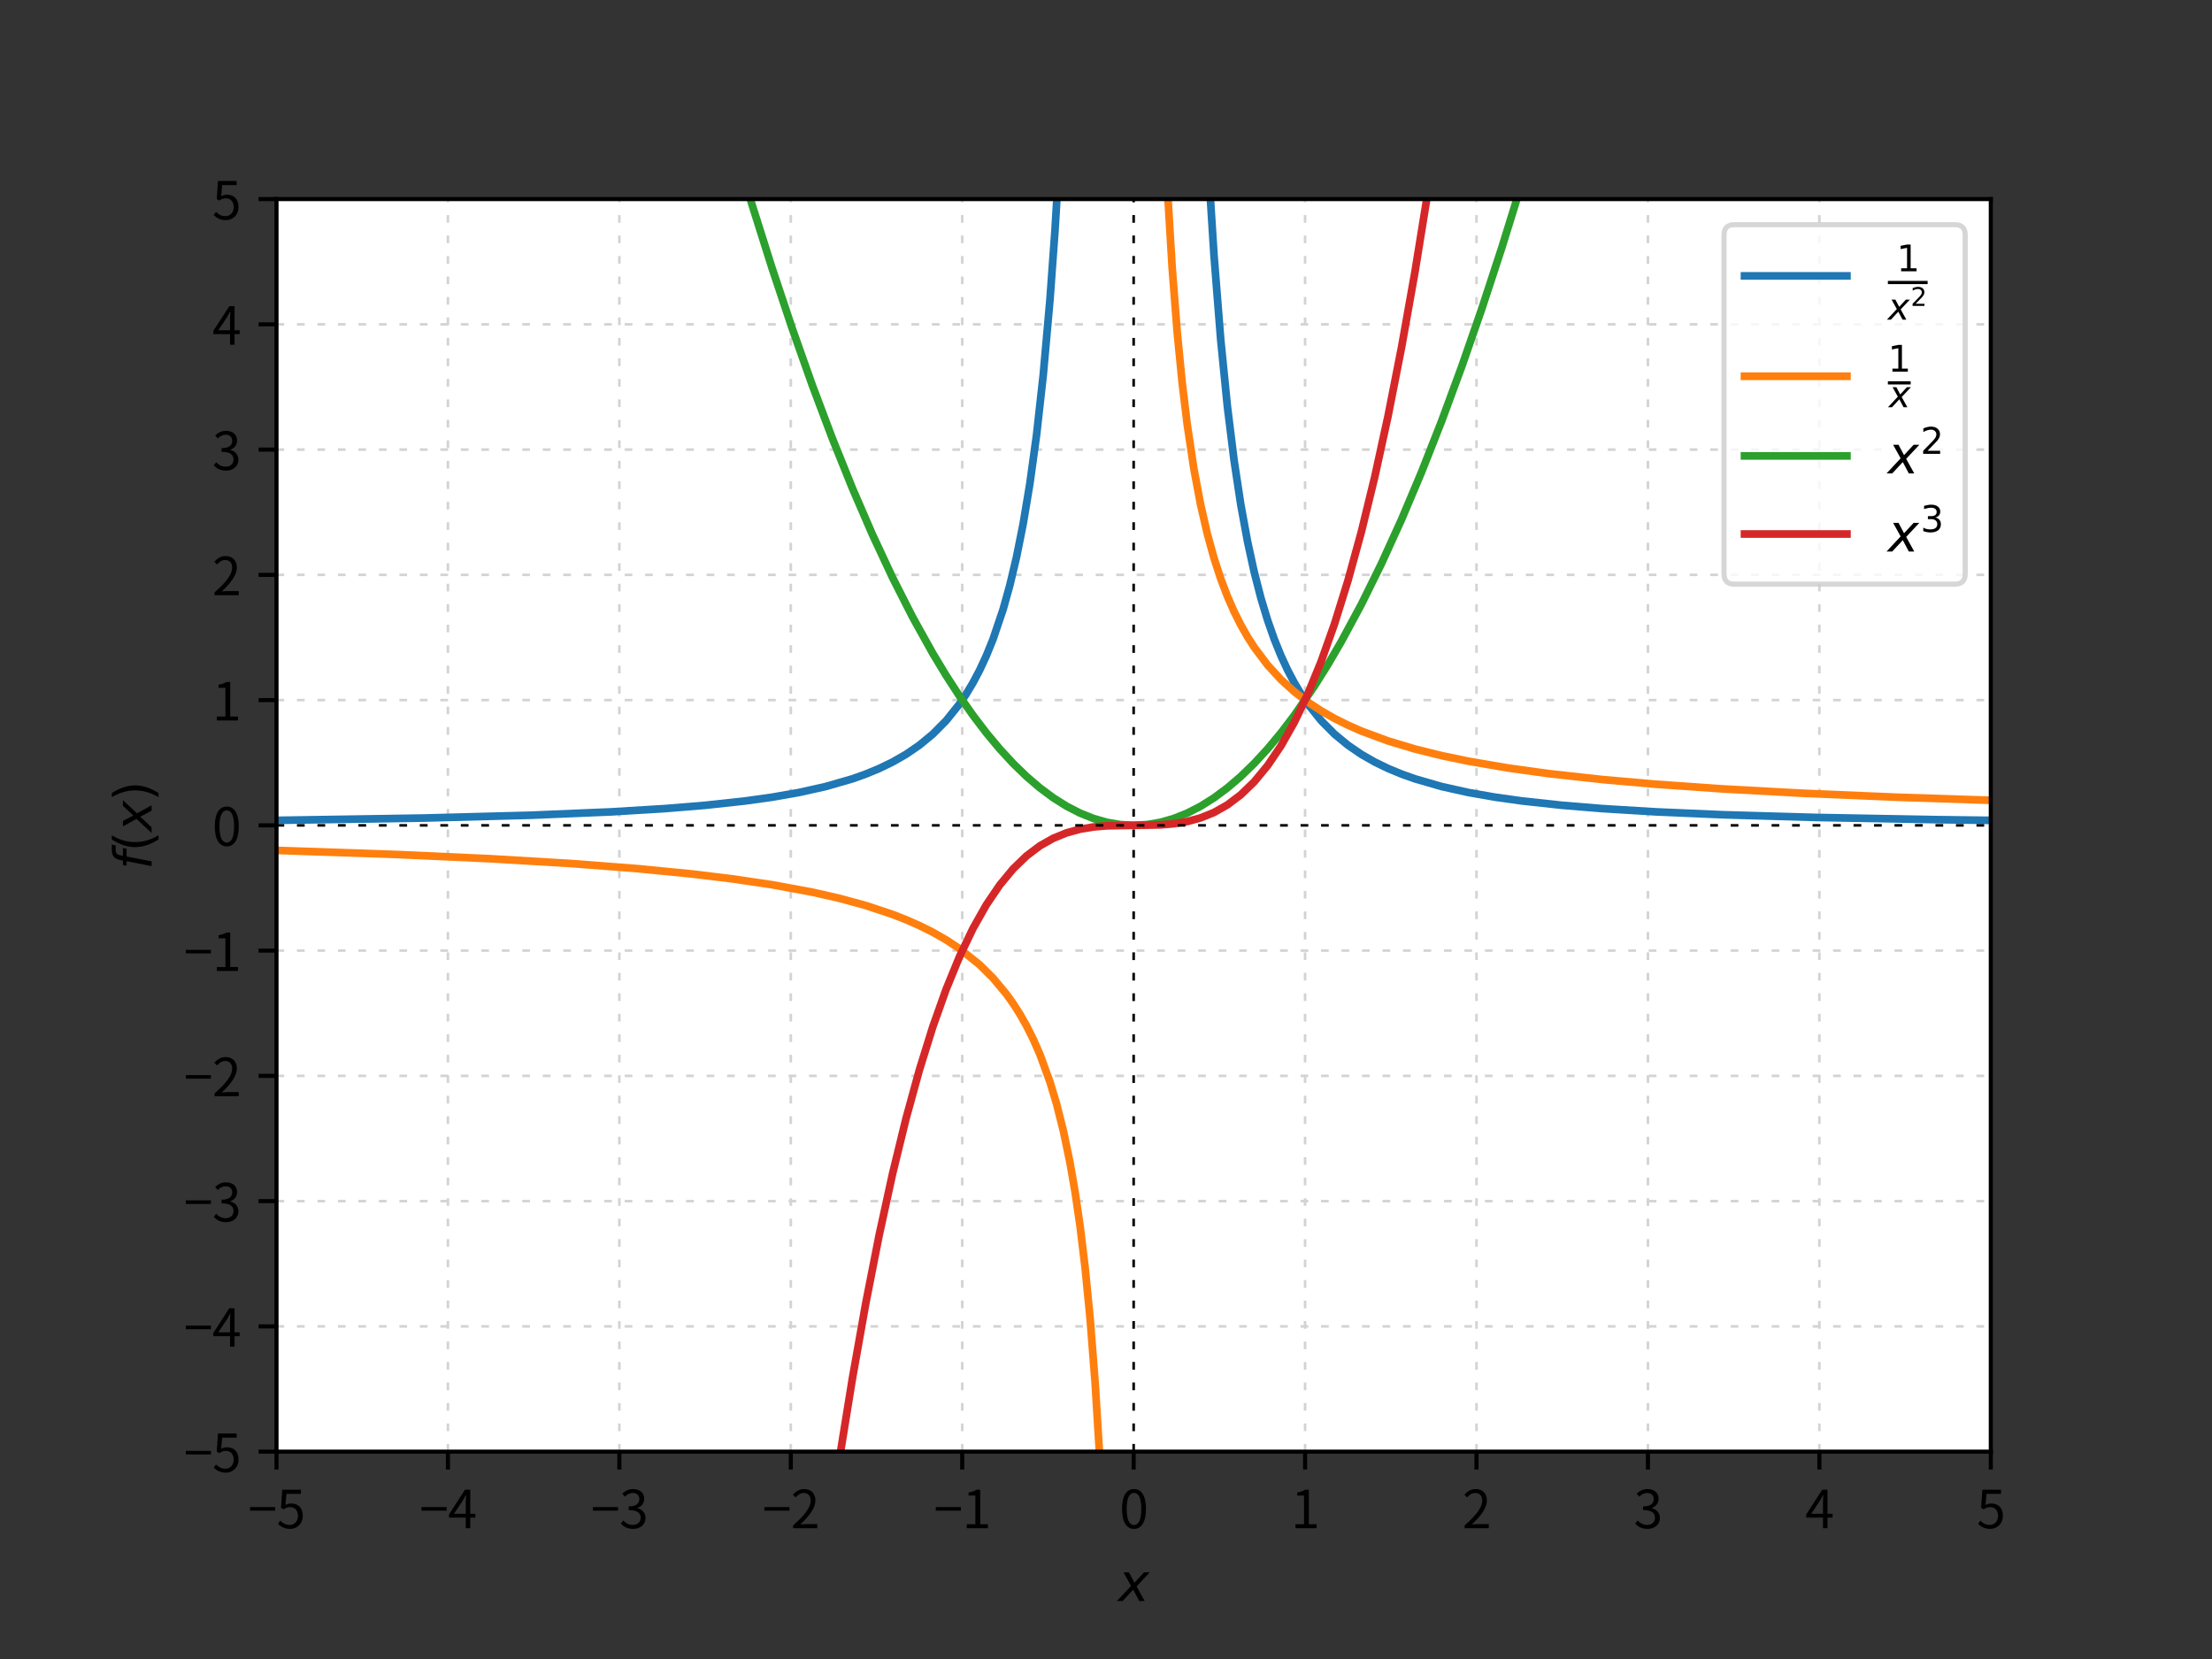 <?xml version="1.0" encoding="utf-8" standalone="no"?>
<!DOCTYPE svg PUBLIC "-//W3C//DTD SVG 1.1//EN"
  "http://www.w3.org/Graphics/SVG/1.1/DTD/svg11.dtd">
<svg xmlns:xlink="http://www.w3.org/1999/xlink" width="432pt" height="324pt" viewBox="0 0 432 324" xmlns="http://www.w3.org/2000/svg" version="1.1">
 <rect x="0" y="0" width="432" height="324" fill="#333333" stroke="none"/>
 <defs>
  <style type="text/css">*{stroke-linejoin: round; stroke-linecap: butt}</style>
 </defs>
 <g id="figure_1">
  <g id="patch_1">
   <path d="M 0 324 
L 432 324 
L 432 0 
L 0 0 
L 0 324 
z
" style="fill: none"/>
  </g>
  <g id="axes_1">
   <g id="patch_2">
    <path d="M 54 283.5 
L 388.8 283.5 
L 388.8 38.88 
L 54 38.88 
z
" style="fill: #ffffff"/>
   </g>
   <g id="matplotlib.axis_1">
    <g id="xtick_1">
     <g id="line2d_1">
      <path d="M 54 283.5 
L 54 38.88 
" clip-path="url(#pc6cd852ec2)" style="fill: none; stroke-dasharray: 1.5,2.5; stroke-dashoffset: 0; stroke: #d3d3d3; stroke-width: 0.5"/>
     </g>
     <g id="line2d_2">
      <defs>
       <path id="m201e24fa76" d="M 0 0 
L 0 3.5 
" style="stroke: #000000; stroke-width: 0.8"/>
      </defs>
      <g>
       <use xlink:href="#m201e24fa76" x="54" y="283.5" style="stroke: #000000; stroke-width: 0.8"/>
      </g>
     </g>
     <g id="text_1">
      <!-- −5 -->
      <g transform="translate(48.45 298.459) scale(0.1 -0.1)">
       <defs>
        <path id="NotoSansCJKjp-Regular-2212" d="M 243 2144 
L 3309 2144 
L 3309 2579 
L 243 2579 
L 243 2144 
z
" transform="scale(0.016)"/>
        <path id="NotoSansCJKjp-Regular-35" d="M 1670 -83 
C 2464 -83 3206 499 3206 1530 
C 3206 2560 2573 3021 1792 3021 
C 1510 3021 1306 2950 1094 2835 
L 1210 4192 
L 2982 4192 
L 2982 4698 
L 698 4698 
L 550 2496 
L 864 2304 
C 1133 2483 1331 2579 1645 2579 
C 2234 2579 2618 2182 2618 1510 
C 2618 826 2170 403 1619 403 
C 1075 403 736 653 467 922 
L 179 538 
C 493 224 941 -83 1670 -83 
z
" transform="scale(0.016)"/>
       </defs>
       <use xlink:href="#NotoSansCJKjp-Regular-2212"/>
       <use xlink:href="#NotoSansCJKjp-Regular-35" x="55.5"/>
      </g>
     </g>
    </g>
    <g id="xtick_2">
     <g id="line2d_3">
      <path d="M 87.48 283.5 
L 87.48 38.88 
" clip-path="url(#pc6cd852ec2)" style="fill: none; stroke-dasharray: 1.5,2.5; stroke-dashoffset: 0; stroke: #d3d3d3; stroke-width: 0.5"/>
     </g>
     <g id="line2d_4">
      <g>
       <use xlink:href="#m201e24fa76" x="87.48" y="283.5" style="stroke: #000000; stroke-width: 0.8"/>
      </g>
     </g>
     <g id="text_2">
      <!-- −4 -->
      <g transform="translate(81.93 298.459) scale(0.1 -0.1)">
       <defs>
        <path id="NotoSansCJKjp-Regular-34" d="M 736 1760 
L 1805 3360 
C 1939 3590 2067 3821 2182 4051 
L 2208 4051 
C 2195 3808 2176 3430 2176 3200 
L 2176 1760 
L 736 1760 
z
M 2176 0 
L 2726 0 
L 2726 1293 
L 3347 1293 
L 3347 1760 
L 2726 1760 
L 2726 4698 
L 2080 4698 
L 128 1677 
L 128 1293 
L 2176 1293 
L 2176 0 
z
" transform="scale(0.016)"/>
       </defs>
       <use xlink:href="#NotoSansCJKjp-Regular-2212"/>
       <use xlink:href="#NotoSansCJKjp-Regular-34" x="55.5"/>
      </g>
     </g>
    </g>
    <g id="xtick_3">
     <g id="line2d_5">
      <path d="M 120.96 283.5 
L 120.96 38.88 
" clip-path="url(#pc6cd852ec2)" style="fill: none; stroke-dasharray: 1.5,2.5; stroke-dashoffset: 0; stroke: #d3d3d3; stroke-width: 0.5"/>
     </g>
     <g id="line2d_6">
      <g>
       <use xlink:href="#m201e24fa76" x="120.96" y="283.5" style="stroke: #000000; stroke-width: 0.8"/>
      </g>
     </g>
     <g id="text_3">
      <!-- −3 -->
      <g transform="translate(115.41 298.459) scale(0.1 -0.1)">
       <defs>
        <path id="NotoSansCJKjp-Regular-33" d="M 1690 -83 
C 2522 -83 3194 416 3194 1254 
C 3194 1894 2752 2317 2202 2445 
L 2202 2470 
C 2694 2656 3034 3034 3034 3603 
C 3034 4346 2458 4781 1670 4781 
C 1126 4781 710 4544 358 4218 
L 672 3846 
C 934 4115 1267 4301 1645 4301 
C 2131 4301 2438 4006 2438 3558 
C 2438 3053 2106 2662 1139 2662 
L 1139 2214 
C 2221 2214 2598 1837 2598 1280 
C 2598 736 2202 403 1645 403 
C 1114 403 755 653 480 941 
L 186 557 
C 493 224 954 -83 1690 -83 
z
" transform="scale(0.016)"/>
       </defs>
       <use xlink:href="#NotoSansCJKjp-Regular-2212"/>
       <use xlink:href="#NotoSansCJKjp-Regular-33" x="55.5"/>
      </g>
     </g>
    </g>
    <g id="xtick_4">
     <g id="line2d_7">
      <path d="M 154.44 283.5 
L 154.44 38.88 
" clip-path="url(#pc6cd852ec2)" style="fill: none; stroke-dasharray: 1.5,2.5; stroke-dashoffset: 0; stroke: #d3d3d3; stroke-width: 0.5"/>
     </g>
     <g id="line2d_8">
      <g>
       <use xlink:href="#m201e24fa76" x="154.44" y="283.5" style="stroke: #000000; stroke-width: 0.8"/>
      </g>
     </g>
     <g id="text_4">
      <!-- −2 -->
      <g transform="translate(148.89 298.459) scale(0.1 -0.1)">
       <defs>
        <path id="NotoSansCJKjp-Regular-32" d="M 282 0 
L 3232 0 
L 3232 506 
L 1933 506 
C 1696 506 1408 480 1165 461 
C 2266 1504 3002 2458 3002 3392 
C 3002 4230 2477 4781 1638 4781 
C 1043 4781 640 4506 256 4090 
L 595 3757 
C 851 4064 1184 4301 1568 4301 
C 2150 4301 2432 3910 2432 3373 
C 2432 2566 1754 1632 282 346 
L 282 0 
z
" transform="scale(0.016)"/>
       </defs>
       <use xlink:href="#NotoSansCJKjp-Regular-2212"/>
       <use xlink:href="#NotoSansCJKjp-Regular-32" x="55.5"/>
      </g>
     </g>
    </g>
    <g id="xtick_5">
     <g id="line2d_9">
      <path d="M 187.92 283.5 
L 187.92 38.88 
" clip-path="url(#pc6cd852ec2)" style="fill: none; stroke-dasharray: 1.5,2.5; stroke-dashoffset: 0; stroke: #d3d3d3; stroke-width: 0.5"/>
     </g>
     <g id="line2d_10">
      <g>
       <use xlink:href="#m201e24fa76" x="187.92" y="283.5" style="stroke: #000000; stroke-width: 0.8"/>
      </g>
     </g>
     <g id="text_5">
      <!-- −1 -->
      <g transform="translate(182.37 298.459) scale(0.1 -0.1)">
       <defs>
        <path id="NotoSansCJKjp-Regular-31" d="M 563 0 
L 3136 0 
L 3136 486 
L 2195 486 
L 2195 4698 
L 1747 4698 
C 1491 4544 1190 4435 774 4358 
L 774 3987 
L 1606 3987 
L 1606 486 
L 563 486 
L 563 0 
z
" transform="scale(0.016)"/>
       </defs>
       <use xlink:href="#NotoSansCJKjp-Regular-2212"/>
       <use xlink:href="#NotoSansCJKjp-Regular-31" x="55.5"/>
      </g>
     </g>
    </g>
    <g id="xtick_6">
     <g id="line2d_11">
      <path d="M 221.4 283.5 
L 221.4 38.88 
" clip-path="url(#pc6cd852ec2)" style="fill: none; stroke-dasharray: 1.5,2.5; stroke-dashoffset: 0; stroke: #d3d3d3; stroke-width: 0.5"/>
     </g>
     <g id="line2d_12">
      <g>
       <use xlink:href="#m201e24fa76" x="221.4" y="283.5" style="stroke: #000000; stroke-width: 0.8"/>
      </g>
     </g>
     <g id="text_6">
      <!-- 0 -->
      <g transform="translate(218.625 298.459) scale(0.1 -0.1)">
       <defs>
        <path id="NotoSansCJKjp-Regular-30" d="M 1779 -83 
C 2669 -83 3238 730 3238 2362 
C 3238 3987 2669 4781 1779 4781 
C 883 4781 314 3994 314 2362 
C 314 730 883 -83 1779 -83 
z
M 1779 384 
C 1242 384 883 979 883 2362 
C 883 3731 1242 4314 1779 4314 
C 2310 4314 2669 3731 2669 2362 
C 2669 979 2310 384 1779 384 
z
" transform="scale(0.016)"/>
       </defs>
       <use xlink:href="#NotoSansCJKjp-Regular-30"/>
      </g>
     </g>
    </g>
    <g id="xtick_7">
     <g id="line2d_13">
      <path d="M 254.88 283.5 
L 254.88 38.88 
" clip-path="url(#pc6cd852ec2)" style="fill: none; stroke-dasharray: 1.5,2.5; stroke-dashoffset: 0; stroke: #d3d3d3; stroke-width: 0.5"/>
     </g>
     <g id="line2d_14">
      <g>
       <use xlink:href="#m201e24fa76" x="254.88" y="283.5" style="stroke: #000000; stroke-width: 0.8"/>
      </g>
     </g>
     <g id="text_7">
      <!-- 1 -->
      <g transform="translate(252.105 298.459) scale(0.1 -0.1)">
       <use xlink:href="#NotoSansCJKjp-Regular-31"/>
      </g>
     </g>
    </g>
    <g id="xtick_8">
     <g id="line2d_15">
      <path d="M 288.36 283.5 
L 288.36 38.88 
" clip-path="url(#pc6cd852ec2)" style="fill: none; stroke-dasharray: 1.5,2.5; stroke-dashoffset: 0; stroke: #d3d3d3; stroke-width: 0.5"/>
     </g>
     <g id="line2d_16">
      <g>
       <use xlink:href="#m201e24fa76" x="288.36" y="283.5" style="stroke: #000000; stroke-width: 0.8"/>
      </g>
     </g>
     <g id="text_8">
      <!-- 2 -->
      <g transform="translate(285.585 298.459) scale(0.1 -0.1)">
       <use xlink:href="#NotoSansCJKjp-Regular-32"/>
      </g>
     </g>
    </g>
    <g id="xtick_9">
     <g id="line2d_17">
      <path d="M 321.84 283.5 
L 321.84 38.88 
" clip-path="url(#pc6cd852ec2)" style="fill: none; stroke-dasharray: 1.5,2.5; stroke-dashoffset: 0; stroke: #d3d3d3; stroke-width: 0.5"/>
     </g>
     <g id="line2d_18">
      <g>
       <use xlink:href="#m201e24fa76" x="321.84" y="283.5" style="stroke: #000000; stroke-width: 0.8"/>
      </g>
     </g>
     <g id="text_9">
      <!-- 3 -->
      <g transform="translate(319.065 298.459) scale(0.1 -0.1)">
       <use xlink:href="#NotoSansCJKjp-Regular-33"/>
      </g>
     </g>
    </g>
    <g id="xtick_10">
     <g id="line2d_19">
      <path d="M 355.32 283.5 
L 355.32 38.88 
" clip-path="url(#pc6cd852ec2)" style="fill: none; stroke-dasharray: 1.5,2.5; stroke-dashoffset: 0; stroke: #d3d3d3; stroke-width: 0.5"/>
     </g>
     <g id="line2d_20">
      <g>
       <use xlink:href="#m201e24fa76" x="355.32" y="283.5" style="stroke: #000000; stroke-width: 0.8"/>
      </g>
     </g>
     <g id="text_10">
      <!-- 4 -->
      <g transform="translate(352.545 298.459) scale(0.1 -0.1)">
       <use xlink:href="#NotoSansCJKjp-Regular-34"/>
      </g>
     </g>
    </g>
    <g id="xtick_11">
     <g id="line2d_21">
      <path d="M 388.8 283.5 
L 388.8 38.88 
" clip-path="url(#pc6cd852ec2)" style="fill: none; stroke-dasharray: 1.5,2.5; stroke-dashoffset: 0; stroke: #d3d3d3; stroke-width: 0.5"/>
     </g>
     <g id="line2d_22">
      <g>
       <use xlink:href="#m201e24fa76" x="388.8" y="283.5" style="stroke: #000000; stroke-width: 0.8"/>
      </g>
     </g>
     <g id="text_11">
      <!-- 5 -->
      <g transform="translate(386.025 298.459) scale(0.1 -0.1)">
       <use xlink:href="#NotoSansCJKjp-Regular-35"/>
      </g>
     </g>
    </g>
    <g id="text_12">
     <!-- $x$ -->
     <g transform="translate(218.4 312.709) scale(0.1 -0.1)">
      <defs>
       <path id="DejaVuSans-Oblique-78" d="M 3841 3500 
L 2234 1784 
L 3219 0 
L 2559 0 
L 1819 1388 
L 531 0 
L -166 0 
L 1556 1844 
L 641 3500 
L 1300 3500 
L 1972 2234 
L 3144 3500 
L 3841 3500 
z
" transform="scale(0.016)"/>
      </defs>
      <use xlink:href="#DejaVuSans-Oblique-78" transform="translate(0 0.312)"/>
     </g>
    </g>
   </g>
   <g id="matplotlib.axis_2">
    <g id="ytick_1">
     <g id="line2d_23">
      <path d="M 54 283.5 
L 388.8 283.5 
" clip-path="url(#pc6cd852ec2)" style="fill: none; stroke-dasharray: 1.5,2.5; stroke-dashoffset: 0; stroke: #d3d3d3; stroke-width: 0.5"/>
     </g>
     <g id="line2d_24">
      <defs>
       <path id="m8e748b7bc4" d="M 0 0 
L -3.5 0 
" style="stroke: #000000; stroke-width: 0.8"/>
      </defs>
      <g>
       <use xlink:href="#m8e748b7bc4" x="54" y="283.5" style="stroke: #000000; stroke-width: 0.8"/>
      </g>
     </g>
     <g id="text_13">
      <!-- −5 -->
      <g transform="translate(35.9 287.48) scale(0.1 -0.1)">
       <use xlink:href="#NotoSansCJKjp-Regular-2212"/>
       <use xlink:href="#NotoSansCJKjp-Regular-35" x="55.5"/>
      </g>
     </g>
    </g>
    <g id="ytick_2">
     <g id="line2d_25">
      <path d="M 54 259.038 
L 388.8 259.038 
" clip-path="url(#pc6cd852ec2)" style="fill: none; stroke-dasharray: 1.5,2.5; stroke-dashoffset: 0; stroke: #d3d3d3; stroke-width: 0.5"/>
     </g>
     <g id="line2d_26">
      <g>
       <use xlink:href="#m8e748b7bc4" x="54" y="259.038" style="stroke: #000000; stroke-width: 0.8"/>
      </g>
     </g>
     <g id="text_14">
      <!-- −4 -->
      <g transform="translate(35.9 263.018) scale(0.1 -0.1)">
       <use xlink:href="#NotoSansCJKjp-Regular-2212"/>
       <use xlink:href="#NotoSansCJKjp-Regular-34" x="55.5"/>
      </g>
     </g>
    </g>
    <g id="ytick_3">
     <g id="line2d_27">
      <path d="M 54 234.576 
L 388.8 234.576 
" clip-path="url(#pc6cd852ec2)" style="fill: none; stroke-dasharray: 1.5,2.5; stroke-dashoffset: 0; stroke: #d3d3d3; stroke-width: 0.5"/>
     </g>
     <g id="line2d_28">
      <g>
       <use xlink:href="#m8e748b7bc4" x="54" y="234.576" style="stroke: #000000; stroke-width: 0.8"/>
      </g>
     </g>
     <g id="text_15">
      <!-- −3 -->
      <g transform="translate(35.9 238.556) scale(0.1 -0.1)">
       <use xlink:href="#NotoSansCJKjp-Regular-2212"/>
       <use xlink:href="#NotoSansCJKjp-Regular-33" x="55.5"/>
      </g>
     </g>
    </g>
    <g id="ytick_4">
     <g id="line2d_29">
      <path d="M 54 210.114 
L 388.8 210.114 
" clip-path="url(#pc6cd852ec2)" style="fill: none; stroke-dasharray: 1.5,2.5; stroke-dashoffset: 0; stroke: #d3d3d3; stroke-width: 0.5"/>
     </g>
     <g id="line2d_30">
      <g>
       <use xlink:href="#m8e748b7bc4" x="54" y="210.114" style="stroke: #000000; stroke-width: 0.8"/>
      </g>
     </g>
     <g id="text_16">
      <!-- −2 -->
      <g transform="translate(35.9 214.094) scale(0.1 -0.1)">
       <use xlink:href="#NotoSansCJKjp-Regular-2212"/>
       <use xlink:href="#NotoSansCJKjp-Regular-32" x="55.5"/>
      </g>
     </g>
    </g>
    <g id="ytick_5">
     <g id="line2d_31">
      <path d="M 54 185.652 
L 388.8 185.652 
" clip-path="url(#pc6cd852ec2)" style="fill: none; stroke-dasharray: 1.5,2.5; stroke-dashoffset: 0; stroke: #d3d3d3; stroke-width: 0.5"/>
     </g>
     <g id="line2d_32">
      <g>
       <use xlink:href="#m8e748b7bc4" x="54" y="185.652" style="stroke: #000000; stroke-width: 0.8"/>
      </g>
     </g>
     <g id="text_17">
      <!-- −1 -->
      <g transform="translate(35.9 189.632) scale(0.1 -0.1)">
       <use xlink:href="#NotoSansCJKjp-Regular-2212"/>
       <use xlink:href="#NotoSansCJKjp-Regular-31" x="55.5"/>
      </g>
     </g>
    </g>
    <g id="ytick_6">
     <g id="line2d_33">
      <path d="M 54 161.19 
L 388.8 161.19 
" clip-path="url(#pc6cd852ec2)" style="fill: none; stroke-dasharray: 1.5,2.5; stroke-dashoffset: 0; stroke: #d3d3d3; stroke-width: 0.5"/>
     </g>
     <g id="line2d_34">
      <g>
       <use xlink:href="#m8e748b7bc4" x="54" y="161.19" style="stroke: #000000; stroke-width: 0.8"/>
      </g>
     </g>
     <g id="text_18">
      <!-- 0 -->
      <g transform="translate(41.45 165.17) scale(0.1 -0.1)">
       <use xlink:href="#NotoSansCJKjp-Regular-30"/>
      </g>
     </g>
    </g>
    <g id="ytick_7">
     <g id="line2d_35">
      <path d="M 54 136.728 
L 388.8 136.728 
" clip-path="url(#pc6cd852ec2)" style="fill: none; stroke-dasharray: 1.5,2.5; stroke-dashoffset: 0; stroke: #d3d3d3; stroke-width: 0.5"/>
     </g>
     <g id="line2d_36">
      <g>
       <use xlink:href="#m8e748b7bc4" x="54" y="136.728" style="stroke: #000000; stroke-width: 0.8"/>
      </g>
     </g>
     <g id="text_19">
      <!-- 1 -->
      <g transform="translate(41.45 140.708) scale(0.1 -0.1)">
       <use xlink:href="#NotoSansCJKjp-Regular-31"/>
      </g>
     </g>
    </g>
    <g id="ytick_8">
     <g id="line2d_37">
      <path d="M 54 112.266 
L 388.8 112.266 
" clip-path="url(#pc6cd852ec2)" style="fill: none; stroke-dasharray: 1.5,2.5; stroke-dashoffset: 0; stroke: #d3d3d3; stroke-width: 0.5"/>
     </g>
     <g id="line2d_38">
      <g>
       <use xlink:href="#m8e748b7bc4" x="54" y="112.266" style="stroke: #000000; stroke-width: 0.8"/>
      </g>
     </g>
     <g id="text_20">
      <!-- 2 -->
      <g transform="translate(41.45 116.246) scale(0.1 -0.1)">
       <use xlink:href="#NotoSansCJKjp-Regular-32"/>
      </g>
     </g>
    </g>
    <g id="ytick_9">
     <g id="line2d_39">
      <path d="M 54 87.804 
L 388.8 87.804 
" clip-path="url(#pc6cd852ec2)" style="fill: none; stroke-dasharray: 1.5,2.5; stroke-dashoffset: 0; stroke: #d3d3d3; stroke-width: 0.5"/>
     </g>
     <g id="line2d_40">
      <g>
       <use xlink:href="#m8e748b7bc4" x="54" y="87.804" style="stroke: #000000; stroke-width: 0.8"/>
      </g>
     </g>
     <g id="text_21">
      <!-- 3 -->
      <g transform="translate(41.45 91.784) scale(0.1 -0.1)">
       <use xlink:href="#NotoSansCJKjp-Regular-33"/>
      </g>
     </g>
    </g>
    <g id="ytick_10">
     <g id="line2d_41">
      <path d="M 54 63.342 
L 388.8 63.342 
" clip-path="url(#pc6cd852ec2)" style="fill: none; stroke-dasharray: 1.5,2.5; stroke-dashoffset: 0; stroke: #d3d3d3; stroke-width: 0.5"/>
     </g>
     <g id="line2d_42">
      <g>
       <use xlink:href="#m8e748b7bc4" x="54" y="63.342" style="stroke: #000000; stroke-width: 0.8"/>
      </g>
     </g>
     <g id="text_22">
      <!-- 4 -->
      <g transform="translate(41.45 67.322) scale(0.1 -0.1)">
       <use xlink:href="#NotoSansCJKjp-Regular-34"/>
      </g>
     </g>
    </g>
    <g id="ytick_11">
     <g id="line2d_43">
      <path d="M 54 38.88 
L 388.8 38.88 
" clip-path="url(#pc6cd852ec2)" style="fill: none; stroke-dasharray: 1.5,2.5; stroke-dashoffset: 0; stroke: #d3d3d3; stroke-width: 0.5"/>
     </g>
     <g id="line2d_44">
      <g>
       <use xlink:href="#m8e748b7bc4" x="54" y="38.88" style="stroke: #000000; stroke-width: 0.8"/>
      </g>
     </g>
     <g id="text_23">
      <!-- 5 -->
      <g transform="translate(41.45 42.86) scale(0.1 -0.1)">
       <use xlink:href="#NotoSansCJKjp-Regular-35"/>
      </g>
     </g>
    </g>
    <g id="text_24">
     <!-- $f\left(x\right)$ -->
     <g transform="translate(29.609 169.84) rotate(-90) scale(0.1 -0.1)">
      <defs>
       <path id="DejaVuSans-Oblique-66" d="M 3059 4863 
L 2969 4384 
L 2419 4384 
Q 2106 4384 1964 4261 
Q 1822 4138 1753 3809 
L 1691 3500 
L 2638 3500 
L 2553 3053 
L 1606 3053 
L 1013 0 
L 434 0 
L 1031 3053 
L 481 3053 
L 563 3500 
L 1113 3500 
L 1159 3744 
Q 1278 4363 1576 4613 
Q 1875 4863 2516 4863 
L 3059 4863 
z
" transform="scale(0.016)"/>
       <path id="DejaVuSans-28" d="M 1984 4856 
Q 1566 4138 1362 3434 
Q 1159 2731 1159 2009 
Q 1159 1288 1364 580 
Q 1569 -128 1984 -844 
L 1484 -844 
Q 1016 -109 783 600 
Q 550 1309 550 2009 
Q 550 2706 781 3412 
Q 1013 4119 1484 4856 
L 1984 4856 
z
" transform="scale(0.016)"/>
       <path id="DejaVuSans-29" d="M 513 4856 
L 1013 4856 
Q 1481 4119 1714 3412 
Q 1947 2706 1947 2009 
Q 1947 1309 1714 600 
Q 1481 -109 1013 -844 
L 513 -844 
Q 928 -128 1133 580 
Q 1338 1288 1338 2009 
Q 1338 2731 1133 3434 
Q 928 4138 513 4856 
z
" transform="scale(0.016)"/>
      </defs>
      <use xlink:href="#DejaVuSans-Oblique-66" transform="translate(0 0.016)"/>
      <use xlink:href="#DejaVuSans-28" transform="translate(35.205 0.016)"/>
      <use xlink:href="#DejaVuSans-Oblique-78" transform="translate(74.219 0.016)"/>
      <use xlink:href="#DejaVuSans-29" transform="translate(133.398 0.016)"/>
     </g>
    </g>
   </g>
   <g id="line2d_45">
    <path d="M 54 160.212 
L 82.772 159.763 
L 103.697 159.211 
L 119.391 158.555 
L 129.853 157.918 
L 137.7 157.276 
L 145.547 156.424 
L 150.778 155.692 
L 156.009 154.777 
L 161.241 153.614 
L 166.472 152.102 
L 169.088 151.17 
L 171.703 150.088 
L 174.319 148.82 
L 176.934 147.322 
L 179.55 145.534 
L 182.166 143.377 
L 184.781 140.742 
L 187.397 137.475 
L 188.705 135.54 
L 190.012 133.358 
L 191.32 130.885 
L 192.628 128.067 
L 193.936 124.838 
L 195.898 119.03 
L 197.205 114.349 
L 198.513 108.843 
L 199.821 102.305 
L 201.129 94.462 
L 202.437 84.941 
L 203.745 73.226 
L 205.052 58.589 
L 206.033 45.073 
L 207.014 28.699 
L 207.995 8.601 
L 208.397 -1 
M 234.403 -1 
L 235.132 15.78 
L 236.113 34.522 
L 237.094 49.861 
L 238.402 66.33 
L 239.709 79.397 
L 241.017 89.939 
L 242.325 98.567 
L 243.633 105.718 
L 244.941 111.71 
L 246.248 116.782 
L 247.556 121.111 
L 248.864 124.838 
L 250.172 128.067 
L 251.48 130.885 
L 252.787 133.358 
L 254.095 135.54 
L 255.403 137.475 
L 258.019 140.742 
L 260.634 143.377 
L 263.25 145.534 
L 265.866 147.322 
L 268.481 148.82 
L 271.097 150.088 
L 273.712 151.17 
L 276.328 152.102 
L 281.559 153.614 
L 286.791 154.777 
L 292.022 155.692 
L 297.253 156.424 
L 305.1 157.276 
L 312.947 157.918 
L 323.409 158.555 
L 336.488 159.12 
L 354.797 159.649 
L 378.337 160.077 
L 388.8 160.212 
L 388.8 160.212 
" clip-path="url(#pc6cd852ec2)" style="fill: none; stroke: #1f77b4; stroke-width: 1.5; stroke-linecap: square"/>
   </g>
   <g id="line2d_46">
    <path d="M 54 166.082 
L 77.541 166.883 
L 95.85 167.713 
L 111.544 168.645 
L 124.622 169.653 
L 135.084 170.678 
L 142.931 171.627 
L 150.778 172.787 
L 158.625 174.236 
L 163.856 175.422 
L 169.088 176.846 
L 174.319 178.585 
L 176.934 179.608 
L 179.55 180.76 
L 182.166 182.064 
L 184.781 183.555 
L 187.397 185.276 
L 191.32 188.417 
L 193.936 191.01 
L 196.552 194.149 
L 197.859 195.98 
L 199.167 198.027 
L 200.475 200.329 
L 201.783 202.938 
L 203.091 205.921 
L 205.052 211.288 
L 206.36 215.645 
L 207.668 220.831 
L 208.976 227.109 
L 209.957 232.759 
L 210.938 239.468 
L 211.918 247.566 
L 212.899 257.533 
L 213.88 270.099 
L 214.697 283.381 
L 215.515 300.352 
L 216.169 317.747 
L 216.399 325 
M 226.45 -1 
L 227.122 18.052 
L 227.939 35.945 
L 228.92 52.281 
L 229.901 64.847 
L 230.882 74.814 
L 231.863 82.912 
L 233.17 91.609 
L 234.478 98.567 
L 235.786 104.26 
L 237.094 109.004 
L 238.402 113.019 
L 239.709 116.459 
L 241.017 119.442 
L 242.325 122.051 
L 243.633 124.353 
L 244.941 126.4 
L 247.556 129.879 
L 250.172 132.725 
L 252.787 135.097 
L 255.403 137.104 
L 258.019 138.825 
L 260.634 140.316 
L 263.25 141.62 
L 265.866 142.772 
L 271.097 144.71 
L 276.328 146.28 
L 281.559 147.576 
L 286.791 148.665 
L 294.637 150.007 
L 302.484 151.09 
L 312.947 152.244 
L 323.409 153.161 
L 336.488 154.074 
L 352.181 154.928 
L 370.491 155.697 
L 388.8 156.298 
L 388.8 156.298 
" clip-path="url(#pc6cd852ec2)" style="fill: none; stroke: #ff7f0e; stroke-width: 1.5; stroke-linecap: square"/>
   </g>
   <g id="line2d_47">
    <path d="M 135.192 -1 
L 139.008 13.043 
L 142.931 26.816 
L 146.855 39.918 
L 150.778 52.347 
L 154.702 64.105 
L 158.625 75.191 
L 162.548 85.605 
L 166.472 95.347 
L 170.395 104.417 
L 174.319 112.815 
L 178.242 120.542 
L 182.166 127.597 
L 184.781 131.926 
L 187.397 135.958 
L 190.012 139.69 
L 192.628 143.124 
L 195.244 146.26 
L 197.859 149.096 
L 200.475 151.635 
L 203.091 153.874 
L 205.706 155.815 
L 208.322 157.457 
L 210.938 158.801 
L 213.553 159.846 
L 216.169 160.593 
L 218.784 161.041 
L 221.4 161.19 
L 224.016 161.041 
L 226.631 160.593 
L 229.247 159.846 
L 231.863 158.801 
L 234.478 157.457 
L 237.094 155.815 
L 239.709 153.874 
L 242.325 151.635 
L 244.941 149.096 
L 247.556 146.26 
L 250.172 143.124 
L 252.787 139.69 
L 256.711 133.979 
L 259.327 129.799 
L 261.942 125.32 
L 265.866 118.041 
L 269.789 110.091 
L 273.712 101.468 
L 277.636 92.174 
L 281.559 82.208 
L 285.483 71.57 
L 289.406 60.26 
L 293.33 48.279 
L 297.253 35.625 
L 301.177 22.3 
L 305.1 8.303 
L 307.608 -1 
L 307.608 -1 
" clip-path="url(#pc6cd852ec2)" style="fill: none; stroke: #2ca02c; stroke-width: 1.5; stroke-linecap: square"/>
   </g>
   <g id="line2d_48">
    <path d="M 158.306 325 
L 158.625 322.439 
L 161.241 303.111 
L 163.856 285.392 
L 166.472 269.214 
L 169.088 254.505 
L 171.703 241.196 
L 174.319 229.217 
L 176.934 218.497 
L 179.55 208.967 
L 182.166 200.557 
L 184.781 193.197 
L 187.397 186.817 
L 190.012 181.346 
L 192.628 176.715 
L 195.244 172.854 
L 197.859 169.693 
L 200.475 167.162 
L 203.091 165.191 
L 205.706 163.71 
L 208.322 162.648 
L 210.938 161.937 
L 213.553 161.505 
L 216.169 161.283 
L 221.4 161.19 
L 226.631 161.097 
L 229.247 160.875 
L 231.863 160.443 
L 234.478 159.732 
L 237.094 158.67 
L 239.709 157.189 
L 242.325 155.218 
L 244.941 152.687 
L 247.556 149.526 
L 250.172 145.665 
L 252.787 141.034 
L 255.403 135.563 
L 258.019 129.183 
L 260.634 121.823 
L 263.25 113.413 
L 265.866 103.883 
L 268.481 93.163 
L 271.097 81.184 
L 273.712 67.875 
L 276.328 53.166 
L 278.944 36.988 
L 281.559 19.269 
L 284.292 -1 
L 284.292 -1 
" clip-path="url(#pc6cd852ec2)" style="fill: none; stroke: #d62728; stroke-width: 1.5; stroke-linecap: square"/>
   </g>
   <g id="line2d_49">
    <path d="M 54 161.19 
L 388.8 161.19 
" clip-path="url(#pc6cd852ec2)" style="fill: none; stroke-dasharray: 1.5,2.5; stroke-dashoffset: 0; stroke: #000000; stroke-width: 0.5"/>
   </g>
   <g id="line2d_50">
    <path d="M 221.4 283.5 
L 221.4 38.88 
" clip-path="url(#pc6cd852ec2)" style="fill: none; stroke-dasharray: 1.5,2.5; stroke-dashoffset: 0; stroke: #000000; stroke-width: 0.5"/>
   </g>
   <g id="patch_3">
    <path d="M 54 283.5 
L 54 38.88 
" style="fill: none; stroke: #000000; stroke-width: 0.8; stroke-linejoin: miter; stroke-linecap: square"/>
   </g>
   <g id="patch_4">
    <path d="M 388.8 283.5 
L 388.8 38.88 
" style="fill: none; stroke: #000000; stroke-width: 0.8; stroke-linejoin: miter; stroke-linecap: square"/>
   </g>
   <g id="patch_5">
    <path d="M 54 283.5 
L 388.8 283.5 
" style="fill: none; stroke: #000000; stroke-width: 0.8; stroke-linejoin: miter; stroke-linecap: square"/>
   </g>
   <g id="patch_6">
    <path d="M 54 38.88 
L 388.8 38.88 
" style="fill: none; stroke: #000000; stroke-width: 0.8; stroke-linejoin: miter; stroke-linecap: square"/>
   </g>
   <g id="legend_1">
    <g id="patch_7">
     <path d="M 338.7 114.08 
L 381.8 114.08 
Q 383.8 114.08 383.8 112.08 
L 383.8 45.88 
Q 383.8 43.88 381.8 43.88 
L 338.7 43.88 
Q 336.7 43.88 336.7 45.88 
L 336.7 112.08 
Q 336.7 114.08 338.7 114.08 
z
" style="fill: #ffffff; opacity: 0.8; stroke: #cccccc; stroke-linejoin: miter"/>
    </g>
    <g id="line2d_51">
     <path d="M 340.7 53.88 
L 350.7 53.88 
L 360.7 53.88 
" style="fill: none; stroke: #1f77b4; stroke-width: 1.5; stroke-linecap: square"/>
    </g>
    <g id="text_25">
     <!-- $\frac{1}{x^{2}}$ -->
     <g transform="translate(368.7 57.38) scale(0.1 -0.1)">
      <defs>
       <path id="DejaVuSans-31" d="M 794 531 
L 1825 531 
L 1825 4091 
L 703 3866 
L 703 4441 
L 1819 4666 
L 2450 4666 
L 2450 531 
L 3481 531 
L 3481 0 
L 794 0 
L 794 531 
z
" transform="scale(0.016)"/>
       <path id="DejaVuSans-32" d="M 1228 531 
L 3431 531 
L 3431 0 
L 469 0 
L 469 531 
Q 828 903 1448 1529 
Q 2069 2156 2228 2338 
Q 2531 2678 2651 2914 
Q 2772 3150 2772 3378 
Q 2772 3750 2511 3984 
Q 2250 4219 1831 4219 
Q 1534 4219 1204 4116 
Q 875 4013 500 3803 
L 500 4441 
Q 881 4594 1212 4672 
Q 1544 4750 1819 4750 
Q 2544 4750 2975 4387 
Q 3406 4025 3406 3419 
Q 3406 3131 3298 2873 
Q 3191 2616 2906 2266 
Q 2828 2175 2409 1742 
Q 1991 1309 1228 531 
z
" transform="scale(0.016)"/>
      </defs>
      <use xlink:href="#DejaVuSans-31" transform="translate(17 43.966) scale(0.7)"/>
      <use xlink:href="#DejaVuSans-Oblique-78" transform="translate(0 -50.448) scale(0.7)"/>
      <use xlink:href="#DejaVuSans-32" transform="translate(44.552 -23.652) scale(0.49)"/>
      <path d="M 0 18.966 
L 0 25.216 
L 77.641 25.216 
L 77.641 18.966 
L 0 18.966 
z
"/>
     </g>
    </g>
    <g id="line2d_52">
     <path d="M 340.7 73.48 
L 350.7 73.48 
L 360.7 73.48 
" style="fill: none; stroke: #ff7f0e; stroke-width: 1.5; stroke-linecap: square"/>
    </g>
    <g id="text_26">
     <!-- $\frac{1}{x}$ -->
     <g transform="translate(368.7 76.98) scale(0.1 -0.1)">
      <use xlink:href="#DejaVuSans-31" transform="translate(0 43.966) scale(0.7)"/>
      <use xlink:href="#DejaVuSans-Oblique-78" transform="translate(2 -25.566) scale(0.7)"/>
      <path d="M 0 18.966 
L 0 25.216 
L 44.536 25.216 
L 44.536 18.966 
L 0 18.966 
z
"/>
     </g>
    </g>
    <g id="line2d_53">
     <path d="M 340.7 89.039 
L 350.7 89.039 
L 360.7 89.039 
" style="fill: none; stroke: #2ca02c; stroke-width: 1.5; stroke-linecap: square"/>
    </g>
    <g id="text_27">
     <!-- $x^{2}$ -->
     <g transform="translate(368.7 92.539) scale(0.1 -0.1)">
      <use xlink:href="#DejaVuSans-Oblique-78" transform="translate(0 0.766)"/>
      <use xlink:href="#DejaVuSans-32" transform="translate(63.646 39.047) scale(0.7)"/>
     </g>
    </g>
    <g id="line2d_54">
     <path d="M 340.7 104.289 
L 350.7 104.289 
L 360.7 104.289 
" style="fill: none; stroke: #d62728; stroke-width: 1.5; stroke-linecap: square"/>
    </g>
    <g id="text_28">
     <!-- $x^{3}$ -->
     <g transform="translate(368.7 107.789) scale(0.1 -0.1)">
      <defs>
       <path id="DejaVuSans-33" d="M 2597 2516 
Q 3050 2419 3304 2112 
Q 3559 1806 3559 1356 
Q 3559 666 3084 287 
Q 2609 -91 1734 -91 
Q 1441 -91 1130 -33 
Q 819 25 488 141 
L 488 750 
Q 750 597 1062 519 
Q 1375 441 1716 441 
Q 2309 441 2620 675 
Q 2931 909 2931 1356 
Q 2931 1769 2642 2001 
Q 2353 2234 1838 2234 
L 1294 2234 
L 1294 2753 
L 1863 2753 
Q 2328 2753 2575 2939 
Q 2822 3125 2822 3475 
Q 2822 3834 2567 4026 
Q 2313 4219 1838 4219 
Q 1578 4219 1281 4162 
Q 984 4106 628 3988 
L 628 4550 
Q 988 4650 1302 4700 
Q 1616 4750 1894 4750 
Q 2613 4750 3031 4423 
Q 3450 4097 3450 3541 
Q 3450 3153 3228 2886 
Q 3006 2619 2597 2516 
z
" transform="scale(0.016)"/>
      </defs>
      <use xlink:href="#DejaVuSans-Oblique-78" transform="translate(0 0.766)"/>
      <use xlink:href="#DejaVuSans-33" transform="translate(63.646 39.047) scale(0.7)"/>
     </g>
    </g>
   </g>
  </g>
 </g>
 <defs>
  <clipPath id="pc6cd852ec2">
   <rect x="54" y="38.88" width="334.8" height="244.62"/>
  </clipPath>
 </defs>
</svg>
